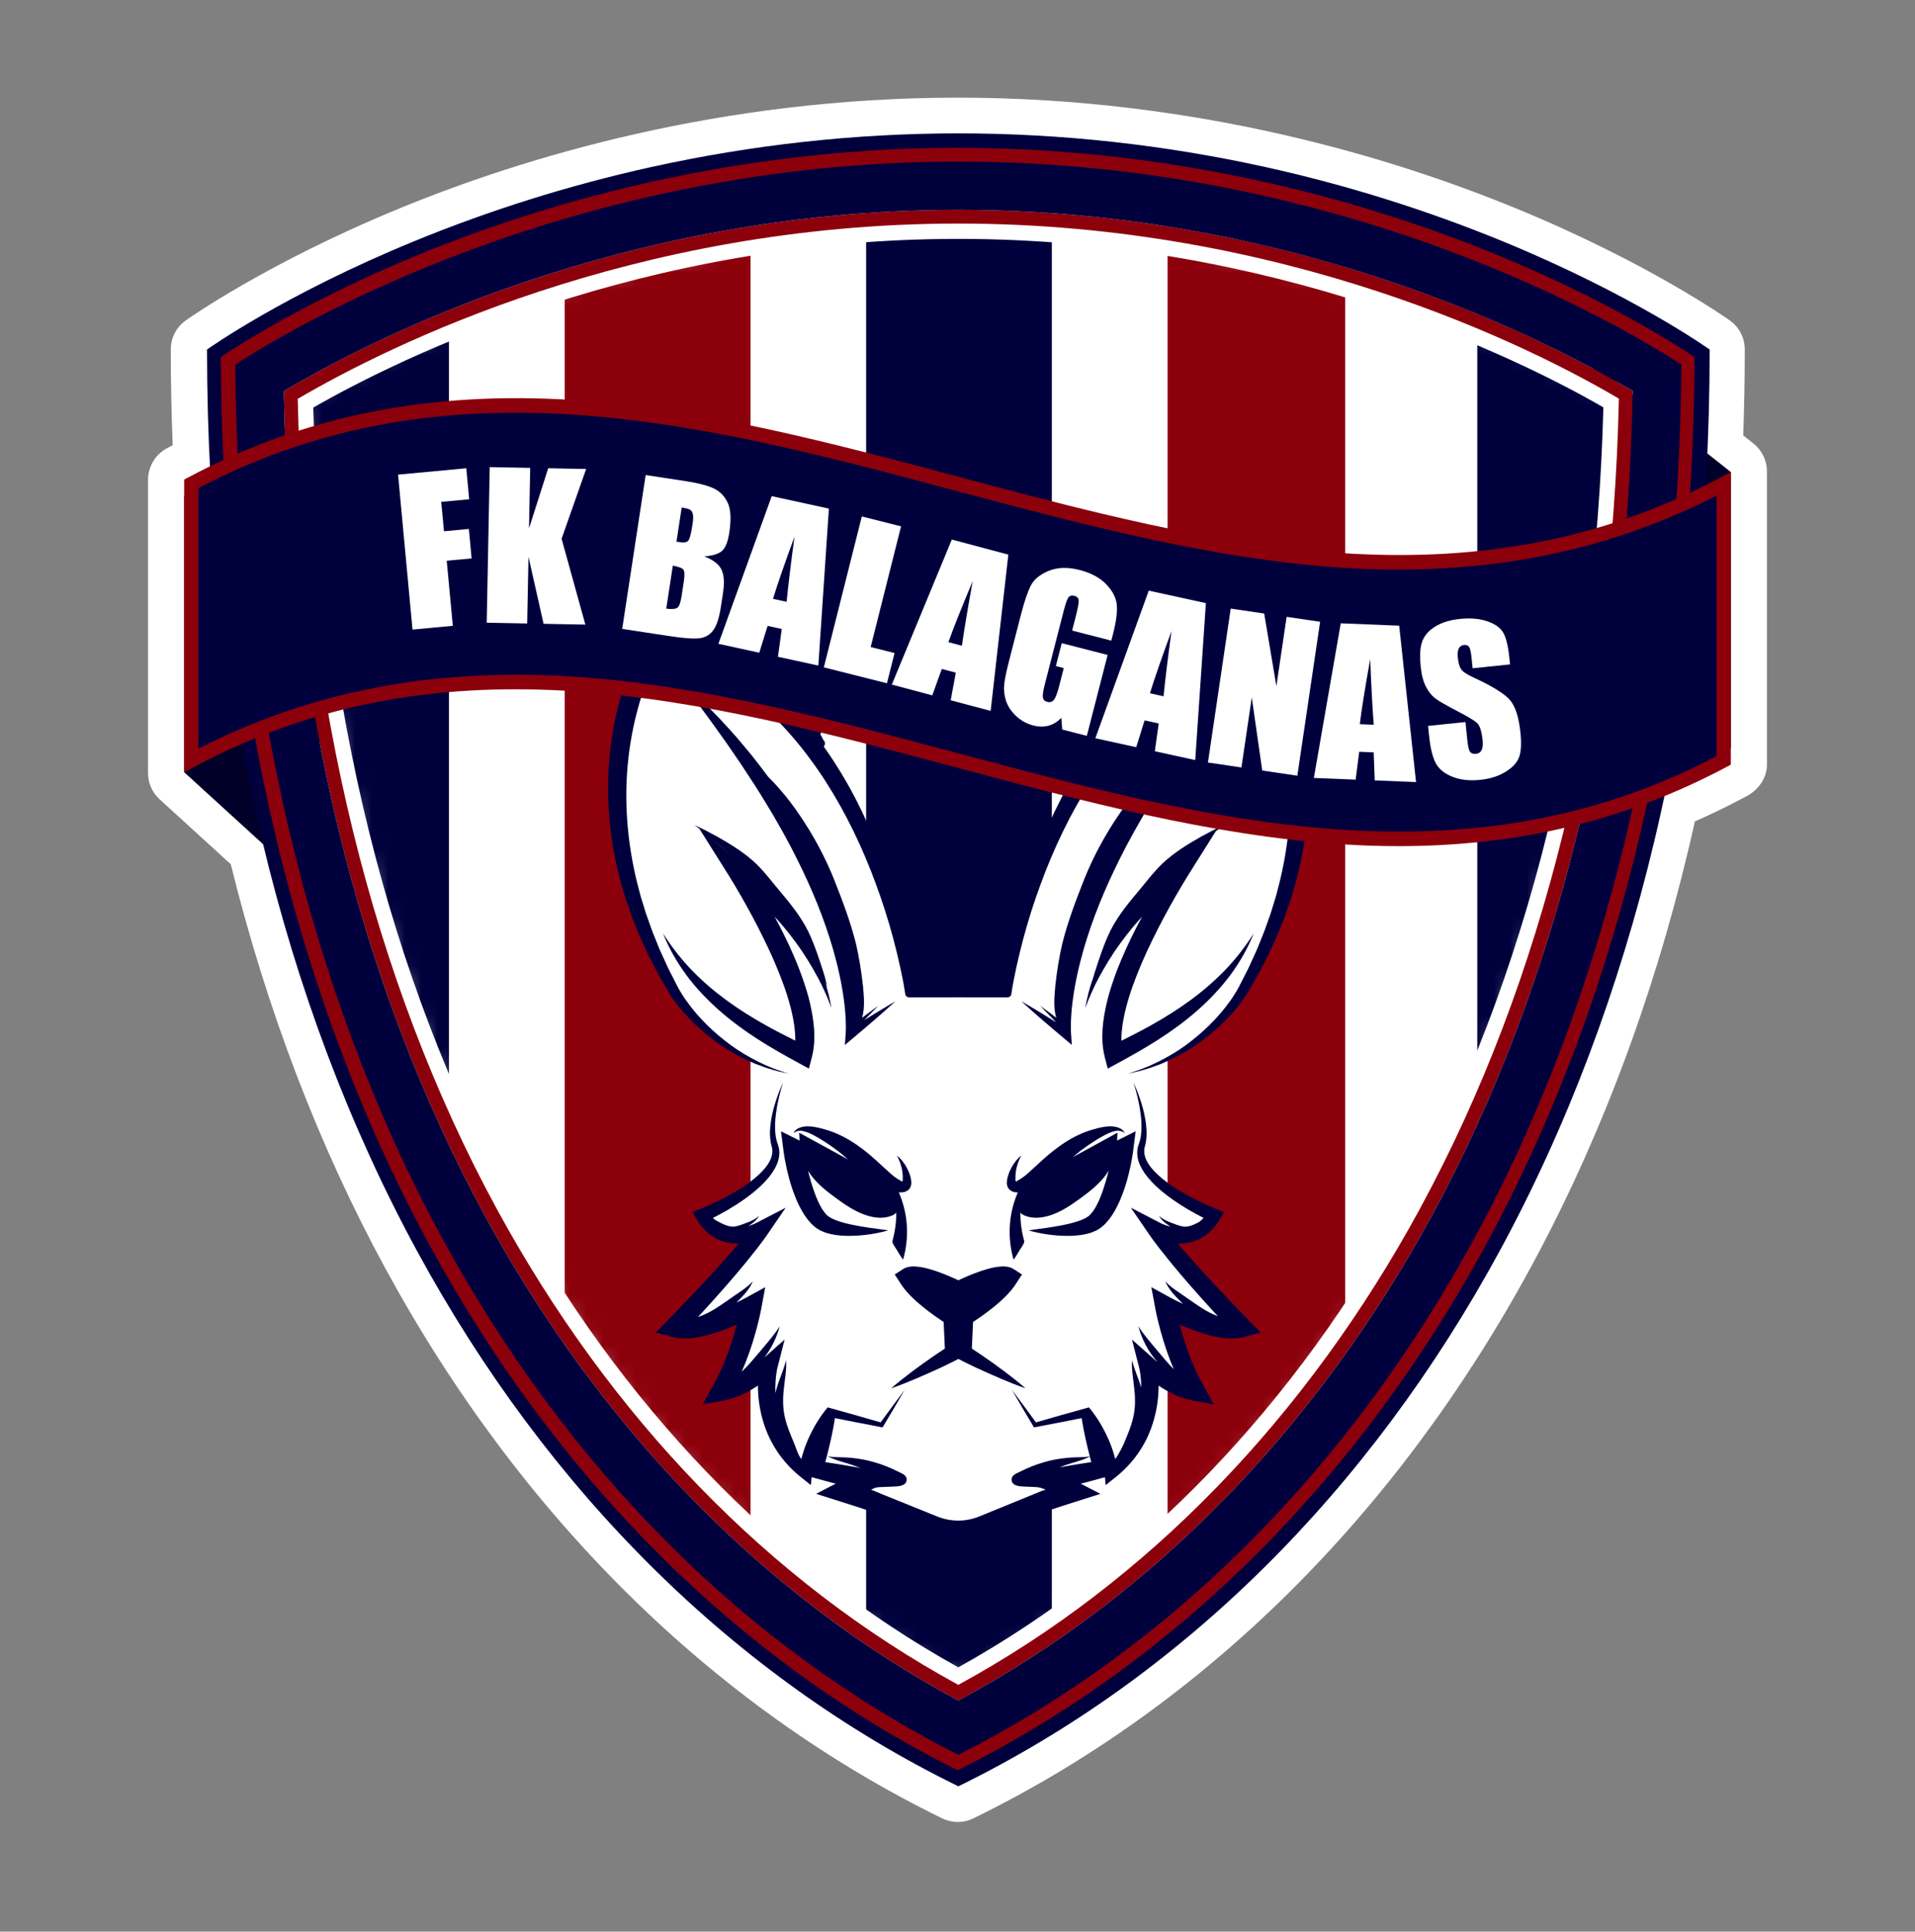 <?xml version="1.0" encoding="UTF-8"?>
<svg xmlns="http://www.w3.org/2000/svg" width="116" height="117" viewBox="0 0 116 117" fill="none">
  <rect x="0" y="0" width="116" height="117" fill="#808080" stroke="none"/>
  <path d="M107.031 28.551V45.442C107.031 45.631 107.033 45.816 107.031 46.01V46.326C107.031 47.12 106.521 47.837 105.821 48.211L105.593 48.332C104.629 48.847 103.652 49.32 102.666 49.755C102.541 50.317 102.413 50.876 102.28 51.432C100.098 60.587 96.876 69.123 92.703 76.804C84.56 91.794 72.9 103.317 58.985 110.127L58.961 110.139C58.663 110.284 58.339 110.357 58.017 110.357C57.695 110.357 57.371 110.284 57.073 110.139L57.049 110.127C43.134 103.317 31.475 91.794 23.33 76.804C19.297 69.38 16.155 61.156 13.979 52.347L9.668 48.414C9.222 48.007 8.967 47.431 8.967 46.827V29.928C8.967 29.868 8.971 29.808 8.967 29.748V29.046C8.976 28.252 9.413 27.523 10.114 27.15L10.34 27.029C10.381 27.008 10.422 26.987 10.461 26.966C10.385 25.055 10.345 23.129 10.345 21.189V21.162C10.345 20.471 10.678 19.821 11.24 19.418L11.263 19.402C11.31 19.368 16.114 15.943 24.215 12.616C31.658 9.559 43.564 5.915 58.017 5.915C72.47 5.915 84.375 9.559 91.818 12.616C99.919 15.943 104.723 19.368 104.771 19.402L104.793 19.418C105.355 19.821 105.688 20.471 105.688 21.162V21.189C105.688 22.929 105.657 24.657 105.594 26.375L106.216 26.866C106.731 27.274 107.031 27.895 107.031 28.551Z" fill="white"></path>
  <path d="M96.503 21.995L104.843 28.59V45.344L96.503 38.748V21.995Z" fill="#000028"></path>
  <path d="M19.362 54.259L11.159 46.775V30.021L19.362 37.505V54.259Z" fill="#000028"></path>
  <mask id="mask0_27_175" style="mask-type:luminance" maskUnits="userSpaceOnUse" x="18" y="13" width="81" height="90">
    <path d="M58.096 13.544C38.648 13.544 23.948 20.669 18.122 24.012C18.593 42.378 22.794 59.355 30.281 73.136C37.148 85.775 46.758 95.762 58.096 102.048C69.433 95.762 79.043 85.775 85.91 73.136C93.398 59.35 97.599 42.37 98.069 23.998C92.291 20.658 77.676 13.544 58.096 13.544Z" fill="white"></path>
  </mask>
  <g mask="url(#mask0_27_175)">
    <path d="M30.707 -6.433H12.446V105.001H30.707V-6.433Z" fill="#00003D" stroke="white" stroke-width="7" stroke-miterlimit="10"></path>
    <path d="M48.967 -6.433H30.707V105.001H48.967V-6.433Z" fill="#8C000B" stroke="white" stroke-width="7" stroke-miterlimit="10"></path>
    <path d="M67.225 -6.433H48.965V105.001H67.225V-6.433Z" fill="#00003D" stroke="white" stroke-width="7" stroke-miterlimit="10"></path>
    <path d="M85.487 -6.433H67.226V105.001H85.487V-6.433Z" fill="#8C000B" stroke="white" stroke-width="7" stroke-miterlimit="10"></path>
    <path d="M103.746 -6.433H85.486V105.001H103.746V-6.433Z" fill="#00003D" stroke="white" stroke-width="8" stroke-miterlimit="10"></path>
  </g>
  <path d="M98.112 24.066C92.7 20.874 77.961 13.447 58.049 13.447C38.138 13.447 23.445 20.882 17.986 24.079L17.939 24.107V24.161C18.342 42.494 22.505 59.454 29.979 73.211C36.873 85.901 46.563 95.902 58.004 102.133L58.049 102.157L58.094 102.133C69.534 95.902 79.226 85.901 86.12 73.211C93.596 59.451 97.758 42.486 98.159 24.148V24.094L98.112 24.066ZM58.049 100.991C46.978 94.841 37.582 85.066 30.878 72.724C23.56 59.254 19.444 42.644 18.976 24.687C24.357 21.604 38.893 14.469 58.049 14.469C77.206 14.469 91.785 21.594 97.123 24.672C96.657 42.634 92.541 59.249 85.221 72.722C78.516 85.065 69.12 94.84 58.049 100.99V100.991Z" fill="white"></path>
  <path d="M58.05 12.707C37.589 12.707 22.315 20.637 17.192 23.692C17.535 42.344 21.72 59.557 29.33 73.564C36.389 86.558 46.298 96.705 58.05 102.998C69.803 96.706 79.712 86.558 86.771 73.564C94.382 59.555 98.567 42.342 98.909 23.689C93.799 20.634 78.555 12.707 58.05 12.707ZM86.038 73.167C79.128 85.885 69.489 95.82 58.049 102.051C46.609 95.82 36.971 85.885 30.061 73.167C22.574 59.384 18.436 42.497 18.034 24.159C23.491 20.963 38.293 13.541 58.048 13.541C77.804 13.541 92.633 20.943 98.063 24.146C97.662 42.487 93.525 59.381 86.035 73.166L86.038 73.167Z" fill="#8C000B"></path>
  <path d="M90.645 15.406C83.465 12.463 71.981 8.954 58.049 8.954C44.118 8.954 32.634 12.463 25.453 15.406C18.883 18.099 14.617 20.823 13.415 21.63C13.477 41.705 17.836 60.273 26.03 75.356C33.8 89.657 44.865 100.668 58.049 107.221C71.234 100.667 82.299 89.657 90.069 75.356C98.263 60.273 102.621 41.705 102.684 21.63C101.481 20.823 97.216 18.098 90.645 15.406ZM89.336 74.959C81.722 88.973 70.916 99.79 58.05 106.289C45.185 99.791 34.378 88.973 26.765 74.959C18.699 60.111 14.379 41.843 14.253 22.08C17.802 19.781 34.587 9.788 58.051 9.788C81.516 9.788 98.306 19.777 101.849 22.079C101.723 41.843 97.403 60.11 89.337 74.959H89.336Z" fill="#8C000B" stroke="#8C000B" stroke-miterlimit="10"></path>
  <path d="M103.543 21.159C103.498 21.127 98.901 17.851 91.031 14.618C86.409 12.72 81.578 11.207 76.673 10.122C70.542 8.767 64.276 8.078 58.05 8.078C51.825 8.078 45.559 8.766 39.428 10.122C34.523 11.207 29.693 12.719 25.07 14.618C17.199 17.851 12.603 21.126 12.558 21.159L12.541 21.171V21.192C12.541 31.602 13.668 41.609 15.89 50.934C18.027 59.903 21.181 68.261 25.263 75.774C33.192 90.368 44.524 101.576 58.033 108.187L58.052 108.196L58.07 108.187C71.579 101.576 82.911 90.367 90.84 75.774C94.921 68.261 98.075 59.903 100.212 50.934C102.434 41.609 103.561 31.602 103.561 21.192V21.171L103.544 21.159H103.543ZM13.375 21.631C14.578 20.824 18.844 18.099 25.414 15.406C32.594 12.464 44.078 8.955 58.01 8.955C71.942 8.955 83.425 12.464 90.606 15.406C97.176 18.1 101.442 20.824 102.644 21.631C102.582 41.706 98.223 60.274 90.029 75.357C82.259 89.658 71.194 100.669 58.01 107.222C44.825 100.668 33.76 89.658 25.99 75.357C17.796 60.274 13.438 41.706 13.375 21.631Z" fill="#00003D"></path>
  <path d="M58.05 9.788C34.586 9.788 17.801 19.781 14.252 22.08C14.378 41.843 18.698 60.111 26.764 74.959C34.378 88.973 45.184 99.79 58.049 106.289C70.915 99.791 81.722 88.973 89.335 74.959C97.401 60.109 101.721 41.843 101.847 22.079C98.304 19.777 81.561 9.788 58.049 9.788H58.05ZM86.771 73.564C79.712 86.559 69.803 96.705 58.05 102.998C46.298 96.707 36.389 86.559 29.33 73.564C21.72 59.557 17.535 42.344 17.192 23.692C22.315 20.637 37.589 12.707 58.05 12.707C78.512 12.707 93.798 20.634 98.909 23.689C98.567 42.342 94.382 59.555 86.771 73.564Z" fill="#00003D"></path>
  <path d="M65.077 47.95L63.431 51.252L61.45 57.73L60.989 60.147L58.05 60.293L55.095 60.167L53.003 51.726L49.423 45.268L44.877 40.906L38.755 40.47L37.694 43.872L37.358 49.242L38.827 56.009L41.345 60.699L43.955 63.342L46.02 64.452L47.773 65.028C47.773 65.028 47.523 65.192 47.219 66.218C46.916 67.243 46.837 68.013 46.837 68.013L46.938 69.368L46.903 70.526L45.966 71.427L42.756 73.54L44.319 74.822L45.209 74.971C45.209 74.971 44.415 76.708 44.373 76.708C44.331 76.708 41.228 80.169 41.228 80.169L44.892 79.363L44.469 83.671L46.223 83.141L47.774 87.82L48.848 88.959L52.105 89.508L52.136 90.862L56.796 92.849L57.59 93.595C57.59 93.595 57.802 93.571 57.997 93.775C58.022 93.802 58.039 93.816 58.042 93.828C58.055 93.878 58.053 93.836 58.059 93.83C58.069 93.82 58.085 93.794 58.132 93.755C58.397 93.531 58.545 93.529 58.748 93.314C59.046 92.999 63.557 90.778 63.557 90.778L66.404 89.078C66.404 89.078 68.14 88.557 68.122 88.552C68.104 88.547 69.644 84.74 69.644 84.74C69.644 84.74 69.859 83.218 69.924 83.243C69.99 83.267 71.661 83.684 71.661 83.684L71.059 79.925C71.059 79.925 71.602 79.287 71.661 79.334C71.72 79.382 74.877 80.408 74.877 80.408L72.962 77.956L72.103 77.055L71.243 76.053C71.243 76.053 71.04 75.098 71.005 75.098C70.969 75.098 72.527 74.68 72.556 74.668C72.585 74.657 73.714 73.529 73.677 73.529C73.641 73.529 71.935 72.681 71.935 72.681L70.735 71.983L69.965 71.476L69.195 70.283V69.263L69.326 68.266L69.064 66.984C69.064 66.984 68.785 65.466 68.33 65.029C68.74 64.927 69.315 64.729 69.315 64.729L71.511 63.689L73.909 61.774L75.939 58.755L77.972 53.73L78.677 50.193L65.078 47.952L65.077 47.95Z" fill="white"></path>
  <path d="M79.168 45.775L79.115 45.272C79.097 45.105 79.069 44.938 79.046 44.772C79.004 44.437 78.938 44.106 78.877 43.774C78.74 43.113 78.58 42.456 78.382 41.81C78.181 41.165 77.951 40.528 77.679 39.905C77.545 39.594 77.399 39.286 77.244 38.981L77.125 38.754L77 38.527L76.868 38.3C76.822 38.223 76.78 38.154 76.721 38.064L76.469 37.683L76.026 37.827C73.736 38.569 71.59 39.768 69.76 41.325C68.842 42.099 67.999 42.958 67.236 43.878C66.468 44.795 65.782 45.774 65.165 46.79C64.858 47.298 64.564 47.813 64.291 48.341C64.018 48.868 63.761 49.401 63.52 49.941C63.033 51.02 62.621 52.128 62.257 53.249C61.899 54.373 61.596 55.511 61.347 56.661C61.223 57.235 61.109 57.812 61.019 58.393C60.938 58.911 60.866 59.426 60.814 59.952L59.497 60.039L58.048 60.142L56.599 60.039L55.283 59.952C55.231 59.425 55.159 58.911 55.077 58.393C54.987 57.812 54.872 57.235 54.75 56.661C54.501 55.511 54.198 54.373 53.84 53.249C53.475 52.129 53.064 51.021 52.577 49.941C52.335 49.401 52.079 48.867 51.806 48.341C51.533 47.815 51.239 47.298 50.931 46.79C50.315 45.774 49.629 44.795 48.861 43.878C48.098 42.959 47.255 42.1 46.337 41.325C44.506 39.768 42.36 38.569 40.071 37.827L39.628 37.683L39.376 38.064C39.316 38.154 39.275 38.223 39.228 38.3L39.096 38.527L38.972 38.754L38.852 38.981C38.698 39.286 38.552 39.594 38.417 39.905C38.147 40.528 37.916 41.165 37.715 41.81C37.516 42.456 37.356 43.112 37.22 43.774C37.159 44.106 37.093 44.437 37.05 44.772C37.028 44.938 36.999 45.105 36.981 45.272L36.929 45.775C36.792 47.117 36.805 48.469 36.936 49.805C37.064 51.142 37.327 52.461 37.691 53.747L37.835 54.228C37.885 54.387 37.929 54.549 37.987 54.705L38.319 55.649L38.692 56.575C38.753 56.73 38.826 56.88 38.895 57.031L39.105 57.484L39.209 57.711C39.243 57.786 39.278 57.861 39.318 57.936L39.546 58.378C39.701 58.671 39.845 58.971 40.016 59.256L40.511 60.118C40.69 60.41 40.885 60.693 41.099 60.953C41.522 61.479 41.991 61.96 42.494 62.401C42.996 62.841 43.533 63.238 44.098 63.589L44.528 63.841C44.673 63.922 44.822 63.995 44.969 64.072C45.043 64.109 45.115 64.149 45.192 64.183L45.418 64.285L45.645 64.386L45.758 64.436L45.875 64.479L46.34 64.651C46.495 64.706 46.655 64.747 46.812 64.797L47.049 64.867C47.128 64.888 47.21 64.905 47.289 64.922L47.77 65.03L47.303 64.876C47.226 64.849 47.147 64.827 47.07 64.799L46.841 64.709C46.691 64.646 46.536 64.592 46.389 64.524L45.948 64.316C45.367 64.023 44.804 63.697 44.282 63.316C43.761 62.932 43.267 62.517 42.808 62.064C42.352 61.612 41.932 61.122 41.566 60.602L41.429 60.407L41.303 60.206C41.214 60.074 41.144 59.939 41.065 59.802L40.623 58.936C40.469 58.65 40.343 58.351 40.207 58.058L40.005 57.617C39.971 57.544 39.941 57.468 39.909 57.393L39.819 57.169L39.638 56.72C39.578 56.569 39.514 56.422 39.463 56.269L39.138 55.358L38.852 54.435C38.802 54.283 38.766 54.126 38.725 53.97L38.603 53.504C37.984 51.012 37.778 48.426 38.068 45.894L38.126 45.419C38.146 45.261 38.176 45.105 38.199 44.948C38.246 44.633 38.314 44.323 38.373 44.009C38.509 43.388 38.666 42.772 38.859 42.167C39.053 41.563 39.278 40.969 39.53 40.391C39.656 40.101 39.792 39.817 39.936 39.538L40.045 39.331L40.148 39.146C41.055 39.472 41.941 39.861 42.785 40.334C43.033 40.466 43.272 40.615 43.515 40.759C43.634 40.833 43.751 40.911 43.871 40.987L44.048 41.102L44.222 41.222C44.689 41.537 45.138 41.88 45.573 42.239C46.01 42.596 46.426 42.98 46.83 43.377C47.236 43.772 47.62 44.188 47.992 44.617C48.179 44.831 48.357 45.052 48.537 45.271C48.711 45.496 48.889 45.719 49.055 45.949C49.396 46.405 49.721 46.874 50.027 47.355C50.643 48.316 51.201 49.317 51.702 50.349C52.203 51.382 52.653 52.441 53.048 53.522C53.45 54.602 53.801 55.703 54.1 56.818C54.249 57.376 54.385 57.938 54.511 58.501C54.635 59.062 54.751 59.635 54.834 60.198L54.836 60.215C54.853 60.325 54.947 60.407 55.059 60.408L56.587 60.411L58.048 60.407L59.51 60.411L61.038 60.408C61.149 60.408 61.245 60.325 61.261 60.215L61.263 60.198C61.346 59.636 61.462 59.063 61.585 58.501C61.712 57.937 61.847 57.376 61.997 56.818C62.295 55.703 62.646 54.602 63.048 53.522C63.443 52.441 63.893 51.38 64.395 50.349C64.896 49.317 65.454 48.316 66.07 47.355C66.376 46.874 66.701 46.405 67.042 45.949C67.209 45.719 67.385 45.496 67.559 45.271C67.74 45.051 67.917 44.83 68.105 44.617C68.477 44.188 68.861 43.772 69.267 43.377C69.671 42.98 70.087 42.596 70.524 42.239C70.959 41.88 71.408 41.537 71.875 41.222L72.049 41.102L72.226 40.987C72.345 40.911 72.461 40.833 72.582 40.759C72.823 40.615 73.063 40.467 73.312 40.334C74.154 39.861 75.04 39.472 75.949 39.146L76.052 39.331L76.16 39.538C76.304 39.817 76.44 40.101 76.566 40.391C76.819 40.969 77.043 41.563 77.238 42.167C77.431 42.772 77.588 43.388 77.723 44.009C77.782 44.322 77.851 44.632 77.897 44.948C77.921 45.105 77.951 45.261 77.97 45.419L78.028 45.894C78.318 48.426 78.113 51.012 77.493 53.504L77.372 53.97C77.331 54.126 77.295 54.283 77.244 54.435L76.959 55.358L76.634 56.269C76.583 56.422 76.519 56.569 76.459 56.72L76.278 57.169L76.187 57.393C76.157 57.468 76.127 57.544 76.092 57.617L75.89 58.058C75.753 58.351 75.628 58.65 75.474 58.936L75.032 59.802C74.953 59.939 74.881 60.075 74.793 60.206L74.668 60.407L74.531 60.602C74.165 61.122 73.745 61.611 73.288 62.064C72.831 62.517 72.337 62.932 71.815 63.316C71.293 63.697 70.729 64.023 70.149 64.316L69.707 64.524C69.559 64.592 69.406 64.646 69.255 64.709L69.026 64.799C68.95 64.827 68.872 64.849 68.793 64.876L68.326 65.03L68.807 64.922C68.887 64.904 68.968 64.888 69.048 64.867L69.284 64.797C69.441 64.747 69.601 64.706 69.757 64.651L70.222 64.479L70.339 64.436L70.452 64.386L70.678 64.285L70.905 64.183C70.98 64.149 71.053 64.109 71.127 64.072C71.273 63.995 71.424 63.922 71.569 63.841L71.998 63.589C72.564 63.239 73.102 62.841 73.603 62.401C74.106 61.96 74.575 61.479 74.997 60.953C75.211 60.693 75.405 60.41 75.586 60.118L76.081 59.256C76.252 58.971 76.396 58.671 76.55 58.378L76.779 57.936C76.818 57.863 76.852 57.786 76.888 57.711L76.992 57.484L77.201 57.031C77.27 56.88 77.344 56.73 77.404 56.575L77.778 55.649L78.11 54.705C78.168 54.548 78.212 54.387 78.261 54.228L78.405 53.747C78.768 52.461 79.031 51.141 79.16 49.805C79.291 48.468 79.305 47.117 79.168 45.775Z" fill="#00003D"></path>
  <path d="M62.599 61.078C62.354 60.933 62.112 60.785 61.864 60.643C62.073 60.837 62.287 61.025 62.498 61.216C62.711 61.404 62.925 61.592 63.139 61.777L63.787 62.332L64.438 62.881L64.926 63.291L64.878 62.609C64.875 62.561 64.872 62.496 64.87 62.438C64.867 62.38 64.868 62.318 64.865 62.258C64.865 62.136 64.865 62.015 64.871 61.893C64.878 61.649 64.896 61.403 64.917 61.159C64.963 60.67 65.034 60.183 65.121 59.699L65.19 59.336L65.267 58.974C65.314 58.733 65.38 58.495 65.437 58.256C65.497 58.016 65.565 57.779 65.628 57.541L65.843 56.834C66.437 54.951 67.243 53.137 68.157 51.376C68.212 51.266 68.271 51.156 68.332 51.047L68.509 50.719C68.628 50.501 68.743 50.281 68.872 50.067L69.241 49.419C69.364 49.203 69.499 48.994 69.626 48.779C70.134 47.922 70.685 47.09 71.237 46.254L72.088 45.016L72.963 43.789C73.264 43.386 73.559 42.977 73.857 42.57C74.162 42.168 74.463 41.762 74.76 41.35C74.382 41.688 74.01 42.032 73.642 42.381C73.46 42.557 73.282 42.738 73.104 42.919C72.925 43.099 72.748 43.28 72.571 43.463C72.224 43.833 71.885 44.211 71.543 44.588C71.216 44.977 70.882 45.36 70.563 45.758C70.134 46.297 69.716 46.846 69.314 47.407C68.501 48.272 67.806 49.243 67.187 50.255C66.595 51.225 66.082 52.241 65.66 53.297C65.16 54.556 64.682 55.827 64.35 57.142C64.156 57.98 64.021 58.829 63.928 59.683C63.874 60.329 63.794 61.018 63.98 61.645C63.666 61.393 63.332 61.165 63.01 60.923C63.289 61.228 63.594 61.508 63.871 61.814C63.901 61.847 63.93 61.88 63.959 61.913L63.33 61.52C63.089 61.37 62.846 61.223 62.602 61.076L62.599 61.078Z" fill="#00003D"></path>
  <path d="M74.979 79.284L74.305 78.579C73.859 78.108 73.413 77.636 72.976 77.157C72.539 76.678 72.104 76.197 71.68 75.709C71.57 75.583 71.46 75.454 71.352 75.326C71.598 75.331 71.848 75.31 72.095 75.249C72.29 75.201 72.48 75.134 72.661 75.046C72.842 74.954 73.01 74.845 73.165 74.721C73.471 74.468 73.715 74.162 73.902 73.838L74.143 73.418L73.714 73.242C72.925 72.92 72.156 72.546 71.432 72.11C71.252 71.999 71.076 71.886 70.903 71.765C70.731 71.644 70.563 71.519 70.402 71.387C70.083 71.123 69.784 70.833 69.57 70.501C69.353 70.171 69.246 69.794 69.35 69.44C69.417 69.21 69.445 68.977 69.452 68.749C69.459 68.52 69.444 68.296 69.417 68.074C69.362 67.631 69.261 67.201 69.129 66.783C68.995 66.365 68.843 65.955 68.656 65.559C68.79 65.974 68.9 66.395 68.986 66.819C69.068 67.243 69.132 67.67 69.145 68.095C69.156 68.517 69.12 68.944 68.977 69.312C68.888 69.547 68.864 69.813 68.903 70.06C68.939 70.309 69.031 70.54 69.144 70.748C69.371 71.169 69.683 71.514 70.008 71.829C70.338 72.143 70.695 72.418 71.06 72.676C71.649 73.089 72.27 73.446 72.907 73.769C72.822 73.862 72.73 73.945 72.634 74.018C72.331 74.18 71.979 74.331 71.694 74.296C71.398 74.245 71.119 74.125 70.838 74.019C70.613 73.923 70.381 73.823 70.213 73.638C70.306 73.845 70.476 73.998 70.657 74.129C70.743 74.192 70.833 74.249 70.925 74.302C70.836 74.282 70.748 74.258 70.66 74.229C70.592 74.206 70.524 74.182 70.459 74.154C70.426 74.14 70.394 74.126 70.363 74.112L70.317 74.091L70.283 74.073L68.5 73.15L69.636 74.809C69.691 74.889 69.737 74.953 69.788 75.023L69.937 75.226C70.037 75.36 70.138 75.492 70.239 75.623C70.443 75.885 70.649 76.143 70.858 76.399C71.276 76.91 71.7 77.414 72.135 77.907C72.568 78.403 73.008 78.89 73.45 79.376L73.774 79.725C73.073 79.458 72.646 79.131 72.009 78.695C71.529 78.34 70.993 78.051 70.584 77.609C70.807 78.14 71.228 78.543 71.627 78.945C71.639 78.956 71.65 78.967 71.662 78.979C71.573 78.937 71.482 78.896 71.394 78.853C71.305 78.81 71.218 78.766 71.129 78.721C71.044 78.677 70.953 78.63 70.877 78.588L69.743 77.965L69.976 79.226C70 79.356 70.023 79.468 70.048 79.585C70.073 79.701 70.099 79.816 70.126 79.931C70.18 80.161 70.24 80.389 70.301 80.617C70.427 81.071 70.566 81.521 70.725 81.966C70.838 82.291 70.965 82.614 71.102 82.933C70.774 82.607 70.513 82.283 70.16 81.871C69.743 81.372 69.308 80.884 68.954 80.335C69.169 81.118 69.562 81.888 70.116 82.498C70.093 82.479 70.07 82.462 70.049 82.444C70.002 82.405 69.949 82.36 69.914 82.329L68.57 81.138L69.006 82.85C69.01 82.866 69.018 82.903 69.024 82.933L69.043 83.03C69.054 83.096 69.065 83.163 69.074 83.231C69.092 83.366 69.107 83.504 69.116 83.642C69.125 83.778 69.131 83.913 69.133 84.049C69.13 84.04 69.127 84.031 69.124 84.022C68.96 83.468 68.702 82.946 68.574 82.382C68.531 82.962 68.652 83.536 68.707 84.111C68.871 85.534 68.586 86.233 68.072 87.452C67.993 87.647 67.656 88.263 67.557 88.373L67.487 88.121C67.392 87.787 67.272 87.463 67.132 87.149C66.992 86.836 66.836 86.531 66.662 86.237L66.528 86.019C66.481 85.948 66.435 85.876 66.386 85.806C66.338 85.736 66.29 85.665 66.238 85.596C66.187 85.526 66.136 85.461 66.077 85.387L65.962 85.245L65.801 85.29L64.234 85.728C63.74 85.865 63.247 86.011 62.753 86.153C62.522 85.837 62.292 85.521 62.059 85.207C61.805 84.867 61.554 84.525 61.297 84.186C61.508 84.554 61.724 84.919 61.939 85.287C62.152 85.654 62.371 86.017 62.588 86.381L62.634 86.457L62.732 86.438C63.265 86.336 63.799 86.237 64.331 86.131L65.523 85.895C65.535 85.978 65.547 86.06 65.561 86.143C65.617 86.487 65.687 86.826 65.76 87.164C65.836 87.502 65.916 87.838 66.003 88.171C66.006 88.185 66.01 88.198 66.014 88.212C65.608 88.286 65.191 88.253 64.781 88.29C64.248 88.33 63.718 88.42 63.207 88.576C62.729 88.713 62.267 88.9 61.822 89.122C61.607 89.238 61.28 89.324 61.275 89.618C61.29 90.017 61.769 90.029 62.072 90.043C62.244 90.049 62.532 90.062 62.751 90.072C62.946 90.08 63.136 90.133 63.309 90.223C63.319 90.228 63.327 90.233 63.336 90.237C63.199 90.293 63.061 90.351 62.925 90.409C62.325 90.665 60.027 91.933 59.506 92.35C59.376 92.455 58.887 92.917 58.779 93.047C58.67 93.177 58.571 93.318 58.491 93.469C58.411 93.62 57.772 93.151 57.77 93.317C57.841 93.169 58.524 93.685 58.639 93.582C58.753 93.478 58.88 93.389 59.009 93.305C59.27 93.139 59.548 92.999 59.829 92.868C60.395 92.607 60.983 92.383 61.572 92.166C62.162 91.949 62.759 91.746 63.356 91.544L64.254 91.247L64.704 91.102L65.149 90.961L66.657 90.484L65.468 89.868C65.673 89.816 65.877 89.759 66.082 89.707C66.343 89.639 66.6 89.564 66.86 89.493L66.929 89.475L66.975 89.953L67.556 89.492C68.05 89.1 68.499 88.639 68.874 88.12C69.06 87.859 69.229 87.586 69.379 87.303C69.526 87.017 69.654 86.722 69.761 86.42C69.971 85.814 70.105 85.184 70.156 84.546C70.172 84.341 70.181 84.135 70.182 83.929C70.316 84.02 70.455 84.105 70.597 84.188C70.857 84.338 71.131 84.471 71.416 84.587C71.704 84.7 72.009 84.787 72.328 84.845L73.53 85.068L72.924 83.971C72.715 83.592 72.514 83.205 72.341 82.802C72.167 82.4 72.005 81.989 71.864 81.57C71.722 81.152 71.589 80.728 71.475 80.3C71.47 80.278 71.463 80.257 71.458 80.236C71.838 80.402 72.226 80.555 72.628 80.689C73.038 80.825 73.462 80.941 73.912 81.014C74.139 81.049 74.371 81.071 74.615 81.072C74.859 81.072 75.114 81.052 75.382 80.979L76.363 80.712L75.657 79.985L74.977 79.286L74.979 79.284ZM65.854 88.599C65.588 88.641 65.323 88.678 65.058 88.725C64.793 88.77 64.528 88.812 64.264 88.861L64.162 88.881C64.228 88.857 64.295 88.831 64.369 88.804C64.912 88.595 65.498 88.493 66.016 88.223C66.045 88.337 66.074 88.449 66.105 88.561C66.021 88.572 65.936 88.585 65.853 88.598L65.854 88.599Z" fill="#00003D"></path>
  <path d="M67.758 58.519C67.665 58.76 67.571 59.002 67.487 59.249C67.317 59.741 67.155 60.238 67.037 60.755C66.918 61.271 66.823 61.798 66.786 62.343C66.752 62.888 66.774 63.455 66.92 64.025L67.101 64.727L67.721 64.388C68.556 63.932 69.402 63.462 70.216 62.934C71.032 62.41 71.818 61.831 72.548 61.188C73.278 60.544 73.951 59.833 74.53 59.056C75.106 58.276 75.589 57.431 75.939 56.541C75.428 57.35 74.846 58.097 74.194 58.772C73.542 59.447 72.83 60.055 72.078 60.605C71.325 61.156 70.532 61.649 69.717 62.104C69.131 62.432 68.533 62.738 67.928 63.039C67.924 62.841 67.934 62.638 67.954 62.434C67.998 61.974 68.088 61.507 68.207 61.044C68.444 60.114 68.791 59.194 69.179 58.291C69.372 57.839 69.582 57.391 69.799 56.946C70.015 56.501 70.239 56.058 70.474 55.62C70.708 55.183 70.947 54.745 71.194 54.315L71.57 53.672C71.695 53.459 71.826 53.243 71.953 53.04L73.64 50.356C73.742 50.274 73.845 50.194 73.948 50.114C74.01 50.067 74.071 50.021 74.136 49.976C73.674 50.185 73.223 50.417 72.779 50.662C71.952 51.13 71.132 51.631 70.435 52.283C69.855 52.835 69.382 53.486 68.864 54.094C68.169 54.916 67.497 55.775 67.075 56.773C66.812 57.379 66.603 58.008 66.399 58.636C66.337 58.827 66.274 59.018 66.22 59.213C66.007 59.815 65.835 60.431 65.744 61.059C65.883 60.651 66.055 60.259 66.234 59.871C66.414 59.484 66.614 59.107 66.826 58.74C67.248 58.003 67.717 57.299 68.237 56.637C68.301 56.554 68.366 56.472 68.434 56.391L68.632 56.147C68.769 55.988 68.903 55.827 69.046 55.674C69.091 55.622 69.137 55.572 69.184 55.522C68.778 56.265 68.399 57.025 68.06 57.808C67.954 58.043 67.857 58.282 67.76 58.523L67.758 58.519Z" fill="#00003D"></path>
  <path d="M60.582 83.489C61.087 83.703 61.597 83.909 62.121 84.091C61.703 83.725 61.27 83.388 60.831 83.057C60.392 82.728 59.946 82.411 59.495 82.1C59.288 81.961 59.083 81.822 58.869 81.686L58.883 81.365L58.943 80.068C58.99 80.037 59.039 80.006 59.087 79.974C59.217 79.886 59.347 79.801 59.474 79.709C59.729 79.529 59.978 79.34 60.223 79.14C60.346 79.04 60.466 78.935 60.586 78.831C60.706 78.72 60.824 78.613 60.94 78.495C61.056 78.38 61.167 78.251 61.278 78.12C61.333 78.05 61.387 77.98 61.441 77.909L61.596 77.672L61.906 77.195L61.433 76.889C61.394 76.864 61.355 76.841 61.315 76.82L61.285 76.805L61.258 76.795L61.205 76.776C61.13 76.748 61.076 76.741 61.014 76.727C60.958 76.719 60.904 76.713 60.853 76.71C60.806 76.71 60.754 76.707 60.711 76.709C60.531 76.715 60.375 76.737 60.225 76.765C59.929 76.823 59.657 76.907 59.392 76.995C59.128 77.084 58.872 77.187 58.619 77.292C58.493 77.345 58.367 77.401 58.245 77.457L58.068 77.539L58.06 77.542H58.058L58.07 77.541C58.064 77.543 58.058 77.545 58.052 77.547C58.045 77.545 58.04 77.542 58.033 77.541L58.045 77.544H58.043L58.035 77.539L57.858 77.457C57.735 77.401 57.61 77.344 57.484 77.292C57.231 77.187 56.975 77.084 56.711 76.995C56.445 76.906 56.173 76.823 55.878 76.765C55.727 76.738 55.573 76.715 55.392 76.709C55.349 76.707 55.297 76.709 55.25 76.71C55.199 76.714 55.145 76.719 55.089 76.727C55.027 76.741 54.972 76.747 54.898 76.776L54.845 76.795L54.819 76.805L54.788 76.82C54.748 76.841 54.709 76.864 54.67 76.889L54.197 77.195L54.507 77.672L54.662 77.909C54.715 77.98 54.77 78.05 54.825 78.12C54.936 78.251 55.047 78.38 55.163 78.495C55.278 78.614 55.398 78.72 55.517 78.831C55.637 78.935 55.757 79.04 55.88 79.14C56.125 79.34 56.374 79.529 56.63 79.709C56.756 79.801 56.886 79.886 57.016 79.974C57.065 80.006 57.112 80.037 57.16 80.068L57.22 81.365L57.234 81.686C57.02 81.822 56.815 81.961 56.608 82.1C56.157 82.411 55.711 82.728 55.272 83.057C54.834 83.388 54.4 83.726 53.982 84.091C54.506 83.909 55.015 83.702 55.521 83.489C56.026 83.275 56.524 83.05 57.019 82.822C57.019 82.822 57.872 82.413 58.054 82.31C58.235 82.413 59.088 82.822 59.088 82.822C59.583 83.05 60.082 83.274 60.586 83.489H60.582ZM57.995 77.532C57.977 77.529 57.995 77.532 57.992 77.532H57.995L58 77.533C58.01 77.535 58.02 77.537 58.03 77.541C58.018 77.537 58.006 77.535 57.995 77.533V77.532ZM58.104 77.532C58.092 77.534 58.082 77.537 58.069 77.54C58.078 77.536 58.088 77.534 58.099 77.532H58.104L58.106 77.531C58.104 77.531 58.121 77.529 58.104 77.531V77.532Z" fill="#00003D"></path>
  <path d="M57.319 93.047C57.211 92.916 57.093 92.795 56.971 92.68C56.85 92.563 56.722 92.455 56.592 92.35C56.071 91.932 55.51 91.581 54.936 91.264C54.36 90.948 53.772 90.665 53.173 90.409C53.037 90.351 52.899 90.293 52.762 90.237C52.771 90.233 52.78 90.228 52.789 90.223L52.871 90.179C52.982 90.121 53.103 90.087 53.228 90.079C53.228 90.079 53.826 90.054 54.125 90.042C54.428 90.028 54.907 90.015 54.922 89.617C54.916 89.323 54.59 89.237 54.375 89.121C53.93 88.899 53.468 88.711 52.989 88.575C52.478 88.419 51.949 88.329 51.416 88.289C50.989 88.251 50.556 88.289 50.135 88.202C50.663 88.489 51.268 88.59 51.826 88.806C51.94 88.846 52.041 88.884 52.133 88.918L51.833 88.862C51.568 88.814 51.303 88.772 51.039 88.726C50.775 88.679 50.508 88.642 50.243 88.6C50.159 88.588 50.075 88.575 49.991 88.563C50.026 88.433 50.062 88.302 50.094 88.17C50.181 87.837 50.26 87.501 50.337 87.163C50.41 86.825 50.479 86.486 50.535 86.142C50.549 86.059 50.562 85.977 50.574 85.894L51.766 86.13C52.298 86.236 52.832 86.335 53.364 86.437L53.463 86.456L53.508 86.38C53.725 86.016 53.944 85.652 54.158 85.286C54.372 84.918 54.589 84.553 54.799 84.185C54.544 84.523 54.291 84.865 54.038 85.206C53.805 85.52 53.575 85.836 53.344 86.152C52.85 86.01 52.357 85.865 51.863 85.727L50.296 85.289L50.135 85.244L50.02 85.386C49.961 85.46 49.91 85.525 49.858 85.595C49.807 85.664 49.759 85.735 49.71 85.805C49.662 85.876 49.616 85.946 49.569 86.018L49.434 86.236C49.26 86.53 49.105 86.835 48.965 87.148C48.824 87.462 48.705 87.786 48.609 88.12L48.54 88.372C48.357 88.171 48.211 87.685 48.117 87.451C47.604 86.232 47.319 85.533 47.482 84.11C47.537 83.535 47.659 82.962 47.615 82.382C47.487 82.945 47.229 83.468 47.065 84.021C47.027 84.142 46.995 84.26 46.968 84.374C46.96 84.129 46.964 83.884 46.981 83.641C46.99 83.503 47.005 83.365 47.023 83.23C47.032 83.162 47.042 83.095 47.054 83.029L47.072 82.931C47.078 82.901 47.086 82.865 47.091 82.849L47.527 81.137L46.301 82.223C46.734 81.664 47.05 81.005 47.233 80.334C46.88 80.882 46.445 81.37 46.028 81.87C45.62 82.346 45.334 82.706 44.927 83.085C45.089 82.716 45.238 82.343 45.371 81.965C45.53 81.52 45.669 81.07 45.794 80.616C45.855 80.388 45.916 80.16 45.969 79.93C45.996 79.816 46.023 79.7 46.048 79.584C46.072 79.466 46.096 79.355 46.12 79.225L46.353 77.964L45.218 78.587C45.143 78.629 45.052 78.676 44.966 78.72C44.879 78.765 44.791 78.809 44.702 78.852C44.672 78.867 44.641 78.88 44.611 78.895C44.993 78.51 45.389 78.119 45.603 77.609C45.194 78.051 44.657 78.34 44.178 78.695C43.508 79.154 43.07 79.491 42.302 79.766C42.293 79.752 42.303 79.768 42.294 79.754L42.645 79.376C43.087 78.89 43.527 78.402 43.96 77.907C44.395 77.413 44.819 76.91 45.237 76.399C45.446 76.143 45.651 75.886 45.855 75.624C45.958 75.493 46.058 75.361 46.157 75.226L46.307 75.023C46.357 74.952 46.403 74.889 46.458 74.809L47.594 73.15L45.811 74.074L45.777 74.091L45.732 74.112C45.701 74.126 45.669 74.14 45.635 74.154C45.571 74.181 45.502 74.206 45.434 74.229C45.402 74.24 45.37 74.248 45.338 74.257C45.403 74.216 45.468 74.174 45.53 74.128C45.71 73.997 45.88 73.844 45.974 73.638C45.806 73.821 45.574 73.922 45.349 74.018C45.068 74.124 44.789 74.244 44.492 74.295C44.16 74.337 43.733 74.122 43.403 73.935C43.366 73.915 43.329 73.893 43.292 73.872C43.256 73.838 43.221 73.805 43.187 73.769C43.824 73.445 44.445 73.089 45.035 72.675C45.4 72.417 45.757 72.141 46.086 71.828C46.412 71.512 46.723 71.167 46.951 70.747C47.064 70.538 47.155 70.308 47.192 70.059C47.23 69.812 47.207 69.546 47.117 69.311C46.975 68.944 46.938 68.517 46.95 68.094C46.963 67.669 47.026 67.241 47.109 66.818C47.194 66.394 47.304 65.973 47.439 65.558C47.253 65.954 47.1 66.363 46.966 66.782C46.834 67.201 46.733 67.63 46.677 68.073C46.649 68.295 46.635 68.52 46.643 68.748C46.65 68.976 46.677 69.209 46.745 69.439C46.849 69.793 46.742 70.17 46.525 70.5C46.311 70.832 46.011 71.123 45.692 71.386C45.531 71.518 45.362 71.643 45.192 71.764C45.019 71.885 44.843 72 44.662 72.109C43.938 72.546 43.169 72.919 42.381 73.241L41.951 73.417L42.193 73.837C42.38 74.161 42.624 74.467 42.93 74.72C43.084 74.844 43.253 74.953 43.433 75.045C43.615 75.132 43.805 75.2 43.999 75.248C44.246 75.308 44.497 75.33 44.743 75.325C44.634 75.453 44.525 75.582 44.414 75.708C43.991 76.196 43.557 76.677 43.119 77.156C42.682 77.635 42.236 78.107 41.789 78.578L41.116 79.283L40.436 79.982L39.729 80.709L40.711 80.976C40.978 81.049 41.234 81.069 41.477 81.069C41.721 81.069 41.954 81.046 42.18 81.011C42.63 80.938 43.053 80.822 43.465 80.686C43.866 80.551 44.254 80.399 44.634 80.232C44.629 80.254 44.622 80.275 44.617 80.297C44.502 80.725 44.37 81.148 44.228 81.567C44.087 81.987 43.925 82.397 43.751 82.799C43.58 83.203 43.378 83.589 43.168 83.968L42.562 85.065L43.764 84.842C44.083 84.784 44.388 84.697 44.676 84.583C44.962 84.467 45.236 84.335 45.496 84.185C45.637 84.103 45.775 84.017 45.91 83.926C45.91 84.131 45.92 84.336 45.936 84.543C45.988 85.18 46.122 85.81 46.331 86.417C46.44 86.719 46.566 87.014 46.714 87.3C46.864 87.583 47.033 87.856 47.218 88.117C47.594 88.635 48.042 89.097 48.536 89.489L49.117 89.95L49.164 89.472L49.232 89.49C49.492 89.561 49.75 89.637 50.01 89.704C50.215 89.757 50.419 89.813 50.624 89.865L49.435 90.481L50.943 90.958L51.388 91.099L51.838 91.244L52.736 91.541C53.333 91.744 53.93 91.947 54.52 92.163C55.11 92.38 55.697 92.603 56.263 92.865C56.546 92.996 56.824 93.136 57.084 93.302C57.213 93.385 57.339 93.475 57.453 93.579C57.568 93.682 57.909 93.462 57.98 93.609C57.977 93.445 57.726 93.562 57.602 93.466C57.465 93.362 57.423 93.174 57.314 93.044L57.319 93.047Z" fill="#00003D"></path>
  <path d="M41.57 59.055C42.149 59.833 42.822 60.543 43.552 61.187C44.282 61.831 45.068 62.409 45.883 62.933C46.697 63.461 47.544 63.931 48.378 64.386L48.999 64.726L49.18 64.023C49.326 63.454 49.347 62.887 49.314 62.343C49.275 61.797 49.182 61.27 49.063 60.754C48.946 60.237 48.783 59.739 48.613 59.248C48.528 59.002 48.434 58.76 48.342 58.518C48.245 58.278 48.148 58.039 48.042 57.802C47.703 57.019 47.323 56.261 46.918 55.517C46.965 55.566 47.011 55.617 47.056 55.668C47.199 55.822 47.333 55.983 47.47 56.142L47.669 56.386C47.736 56.466 47.801 56.549 47.865 56.632C48.385 57.293 48.854 57.998 49.276 58.735C49.488 59.102 49.687 59.479 49.868 59.866C50.049 60.252 50.219 60.645 50.358 61.054C50.279 60.508 50.138 59.973 49.964 59.447C50.013 59.564 50.059 59.683 50.098 59.806C50.051 59.402 49.92 59.016 49.795 58.63C49.591 58.002 49.383 57.374 49.12 56.768C48.697 55.769 48.025 54.911 47.33 54.088C46.812 53.48 46.339 52.829 45.76 52.277C45.064 51.625 44.242 51.125 43.415 50.657C42.972 50.412 42.52 50.18 42.059 49.97C42.122 50.015 42.184 50.062 42.247 50.109C42.288 50.141 42.33 50.174 42.372 50.208L44.149 53.035C44.277 53.237 44.407 53.453 44.532 53.666L44.908 54.309C45.156 54.74 45.394 55.177 45.628 55.614C45.863 56.052 46.087 56.494 46.303 56.941C46.52 57.386 46.73 57.834 46.923 58.286C47.311 59.189 47.658 60.109 47.895 61.039C48.014 61.502 48.105 61.969 48.148 62.428C48.168 62.633 48.178 62.834 48.174 63.034C47.569 62.732 46.97 62.426 46.385 62.099C45.569 61.642 44.776 61.149 44.024 60.599C43.271 60.049 42.56 59.441 41.908 58.767C41.256 58.091 40.674 57.345 40.163 56.536C40.513 57.425 40.996 58.271 41.572 59.05L41.57 59.055ZM42.763 50.524C43.077 50.779 43.392 51.042 43.72 51.316C43.88 51.452 44.041 51.589 44.201 51.725L42.763 50.523V50.524Z" fill="#00003D"></path>
  <path d="M47.308 68.52L47.45 69.633C47.464 69.74 47.478 69.832 47.492 69.93C47.507 70.026 47.522 70.122 47.54 70.218C47.575 70.409 47.612 70.598 47.654 70.788C47.738 71.166 47.84 71.543 47.961 71.917C48.023 72.104 48.09 72.289 48.164 72.474C48.237 72.659 48.316 72.845 48.407 73.026C48.59 73.391 48.803 73.753 49.117 74.087C49.274 74.253 49.459 74.412 49.694 74.532C49.803 74.582 49.909 74.624 50.015 74.665C50.121 74.695 50.226 74.724 50.329 74.75L50.636 74.806C50.736 74.819 50.837 74.828 50.937 74.838C51.137 74.852 51.333 74.862 51.529 74.856C51.92 74.852 52.303 74.817 52.682 74.763C53.061 74.705 53.437 74.632 53.804 74.521C53.047 74.42 52.304 74.328 51.593 74.178C51.24 74.103 50.892 74.014 50.587 73.891L50.37 73.791L50.185 73.681C50.094 73.616 50.002 73.513 49.914 73.398C49.827 73.28 49.745 73.148 49.671 73.001C49.595 72.858 49.523 72.706 49.46 72.547C49.331 72.231 49.218 71.897 49.118 71.556C49.056 71.344 48.998 71.128 48.943 70.911C48.991 70.987 49.039 71.061 49.091 71.133C49.503 71.709 50.078 72.157 50.656 72.581C51.245 73.011 51.863 73.43 52.569 73.639C53.039 73.779 53.561 73.818 54.014 73.634C54.112 73.594 54.206 73.544 54.273 73.466C54.278 73.458 54.285 73.452 54.289 73.444C54.295 74.022 54.217 74.602 54.056 75.171C54.022 75.293 54.292 75.646 54.352 75.749C54.429 75.881 54.505 76.014 54.59 76.141C54.603 76.159 54.705 76.288 54.705 76.295C55.075 74.994 55.013 73.62 54.506 72.366C54.486 72.314 54.464 72.265 54.444 72.216C54.81 72.265 55.172 72.109 55.203 71.681C55.219 71.126 54.779 70.321 54.326 69.996C54.339 70.011 54.348 70.034 54.358 70.05C54.467 70.259 54.553 70.481 54.609 70.71C54.693 71.033 54.705 71.447 54.666 71.564C54.659 71.562 54.651 71.561 54.647 71.559C54.638 71.557 54.632 71.555 54.625 71.553C54.08 71.264 53.91 71.037 53.357 70.548C52.442 69.683 51.426 68.885 50.216 68.484C49.643 68.308 48.798 68.043 48.257 68.4C48.168 68.464 48.102 68.553 48.041 68.642C48.217 68.509 48.446 68.454 48.661 68.514C49.323 68.645 50.586 69.583 50.794 69.744C50.992 69.903 51.185 70.067 51.377 70.231L48.406 68.606C48.418 68.685 48.425 68.871 48.433 69.087C48.387 69.063 48.341 69.039 48.295 69.016L47.309 68.523L47.308 68.52Z" fill="#00003D"></path>
  <path d="M60.989 71.681C61.017 72.072 61.321 72.235 61.653 72.224C61.634 72.269 61.613 72.317 61.594 72.366C61.087 73.62 61.026 74.993 61.395 76.295C61.395 76.288 61.497 76.161 61.51 76.141C61.595 76.014 61.671 75.881 61.747 75.749C61.808 75.646 62.078 75.293 62.044 75.171C61.883 74.603 61.804 74.022 61.811 73.444C61.816 73.452 61.822 73.458 61.827 73.466C61.894 73.544 61.988 73.595 62.086 73.634C62.539 73.818 63.061 73.779 63.53 73.64C64.237 73.43 64.855 73.01 65.444 72.581C66.023 72.157 66.598 71.71 67.009 71.133C67.061 71.061 67.109 70.987 67.156 70.912C67.102 71.129 67.044 71.344 66.981 71.556C66.882 71.897 66.769 72.232 66.64 72.547C66.576 72.706 66.506 72.858 66.429 73.002C66.356 73.148 66.272 73.28 66.186 73.398C66.097 73.513 66.007 73.616 65.915 73.682L65.73 73.791L65.513 73.891C65.207 74.015 64.859 74.103 64.507 74.178C63.796 74.328 63.052 74.421 62.296 74.522C62.664 74.632 63.038 74.705 63.418 74.763C63.797 74.817 64.181 74.852 64.571 74.857C64.767 74.862 64.963 74.851 65.163 74.838C65.263 74.829 65.364 74.82 65.464 74.806L65.771 74.75C65.874 74.726 65.979 74.696 66.085 74.665C66.191 74.625 66.297 74.581 66.406 74.532C66.641 74.412 66.826 74.253 66.983 74.088C67.297 73.754 67.51 73.392 67.692 73.026C67.785 72.845 67.863 72.659 67.936 72.474C68.01 72.29 68.077 72.103 68.139 71.917C68.26 71.543 68.362 71.166 68.445 70.788C68.488 70.599 68.525 70.409 68.56 70.218C68.576 70.122 68.593 70.027 68.608 69.93C68.621 69.832 68.635 69.741 68.649 69.633L68.792 68.521L67.806 69.014C67.76 69.036 67.714 69.061 67.668 69.085C67.675 68.869 67.683 68.683 67.695 68.605L64.981 70.089C65.119 69.972 65.259 69.856 65.399 69.742C65.609 69.581 66.872 68.643 67.532 68.512C67.747 68.452 67.976 68.507 68.152 68.64C68.091 68.551 68.024 68.462 67.936 68.398C67.395 68.042 66.551 68.306 65.977 68.482C64.767 68.882 63.752 69.68 62.837 70.546C62.283 71.035 62.114 71.262 61.568 71.551C61.562 71.553 61.555 71.555 61.547 71.557C61.542 71.559 61.535 71.56 61.527 71.562C61.489 71.444 61.5 71.031 61.584 70.709C61.64 70.479 61.726 70.257 61.836 70.048C61.845 70.032 61.855 70.01 61.868 69.994C61.414 70.319 60.973 71.124 60.99 71.68L60.989 71.681Z" fill="#00003D"></path>
  <path d="M52.269 59.686C52.175 58.831 52.041 57.982 51.847 57.145C51.515 55.831 51.036 54.559 50.536 53.3C50.114 52.244 49.602 51.228 49.01 50.258C48.306 49.111 47.507 48.014 46.548 47.067C46.541 47.06 46.532 47.052 46.525 47.044C46.205 46.609 45.876 46.182 45.541 45.761C45.222 45.364 44.888 44.98 44.561 44.591C44.22 44.214 43.881 43.836 43.533 43.466C43.357 43.283 43.179 43.103 43.001 42.922C42.822 42.742 42.644 42.561 42.462 42.384C42.093 42.035 41.721 41.691 41.344 41.353C41.641 41.766 41.943 42.172 42.248 42.573C42.545 42.981 42.84 43.389 43.141 43.792L44.017 45.019L44.867 46.257C45.418 47.093 45.97 47.925 46.478 48.782C46.605 48.997 46.74 49.207 46.863 49.422L47.232 50.07C47.36 50.284 47.475 50.504 47.595 50.722L47.773 51.05C47.833 51.158 47.892 51.268 47.947 51.38C48.861 53.14 49.667 54.954 50.261 56.837L50.476 57.545C50.539 57.782 50.607 58.019 50.667 58.259C50.723 58.498 50.789 58.736 50.837 58.977L50.914 59.34L50.983 59.703C51.07 60.187 51.141 60.675 51.187 61.162C51.208 61.406 51.226 61.652 51.233 61.896C51.239 62.017 51.239 62.14 51.239 62.261C51.237 62.321 51.238 62.382 51.234 62.441C51.232 62.499 51.229 62.564 51.226 62.612L51.179 63.294L51.666 62.884L52.317 62.335L52.965 61.78C53.18 61.595 53.393 61.407 53.606 61.219C53.818 61.028 54.032 60.841 54.24 60.647C53.993 60.788 53.75 60.937 53.505 61.082C53.261 61.229 53.018 61.376 52.778 61.525L52.363 61.785C52.632 61.493 52.923 61.221 53.191 60.928C52.869 61.171 52.535 61.398 52.22 61.65C52.407 61.025 52.327 60.334 52.273 59.688L52.269 59.686Z" fill="#00003D"></path>
  <path d="M52.763 90.236L56.779 91.856C57.594 92.185 58.506 92.183 59.32 91.851L63.31 90.221L58.031 94.215L52.764 90.234L52.763 90.236Z" fill="#00003D"></path>
  <path d="M49.89 44.841C49.88 44.831 49.871 44.821 49.863 44.81L49.905 44.865C49.85 44.794 49.821 44.711 49.781 44.631C49.742 44.552 49.696 44.482 49.645 44.413C49.517 44.245 49.369 44.103 49.189 43.989L49.054 44.489C49.12 44.486 49.186 44.482 49.252 44.479C49.312 44.475 49.375 44.467 49.435 44.47L49.364 44.46C49.372 44.46 49.38 44.462 49.387 44.466L49.323 44.439L49.332 44.444L49.278 44.402C49.284 44.407 49.289 44.412 49.294 44.419L49.252 44.364L49.256 44.373L49.229 44.309L49.231 44.32L49.222 44.249C49.222 44.256 49.222 44.264 49.222 44.271L49.231 44.2C49.23 44.208 49.227 44.217 49.225 44.224L49.252 44.16C49.237 44.195 49.215 44.226 49.197 44.261C49.17 44.313 49.146 44.368 49.126 44.423C49.09 44.518 49.075 44.616 49.063 44.717C49.055 44.78 49.098 44.864 49.141 44.907C49.187 44.953 49.265 44.989 49.331 44.986C49.398 44.982 49.473 44.96 49.521 44.907C49.573 44.851 49.591 44.792 49.6 44.717L49.602 44.703L49.592 44.774C49.603 44.692 49.624 44.614 49.656 44.539L49.629 44.603C49.654 44.543 49.69 44.489 49.717 44.43C49.754 44.348 49.77 44.268 49.751 44.178C49.734 44.095 49.673 44.021 49.601 43.978C49.505 43.922 49.4 43.934 49.296 43.939C49.216 43.944 49.136 43.948 49.056 43.952C48.942 43.959 48.824 44.031 48.797 44.15C48.77 44.269 48.817 44.387 48.921 44.453C48.959 44.477 48.994 44.502 49.029 44.529L48.975 44.487C49.068 44.561 49.153 44.645 49.226 44.74L49.184 44.685C49.241 44.76 49.291 44.841 49.332 44.926C49.384 45.034 49.429 45.135 49.514 45.222C49.613 45.323 49.796 45.328 49.894 45.222C49.992 45.115 49.999 44.949 49.894 44.842L49.89 44.841Z" fill="#00003D"></path>
  <path d="M104.414 46.06C73.456 62.564 42.541 29.558 11.587 46.06V29.306C42.541 12.804 73.457 45.81 104.414 29.306V46.06Z" fill="#00003D"></path>
  <path d="M84.722 51.251C83.559 51.251 82.376 51.211 81.172 51.13C73.395 50.611 65.51 48.508 57.886 46.475C42.758 42.44 27.115 38.267 11.788 46.439L11.156 46.776V29.048L11.384 28.927C18.4 25.187 26.067 23.652 34.824 24.237C42.6 24.755 50.484 26.858 58.107 28.892C73.237 32.927 88.881 37.101 104.211 28.927L104.843 28.59V46.317L104.615 46.439C98.562 49.665 92.025 51.251 84.722 51.251ZM31.274 40.87C32.437 40.87 33.62 40.909 34.824 40.99C42.6 41.509 50.484 43.612 58.107 45.645C73.162 49.661 88.726 53.812 103.983 45.801V30.015C98.108 33.02 91.771 34.497 84.722 34.497C83.559 34.497 82.376 34.458 81.172 34.377C73.395 33.858 65.51 31.755 57.886 29.722C42.833 25.707 27.271 21.556 12.016 29.565V45.351C17.89 42.346 24.225 40.87 31.274 40.87Z" fill="#8C000B"></path>
  <path d="M24.112 28.748L28.245 28.362L28.42 30.241L26.727 30.398L26.894 32.178L28.401 32.038L28.567 33.823L27.06 33.963L27.429 37.905L24.988 38.133L24.112 28.748Z" fill="white"></path>
  <path d="M35.506 28.406L34.018 32.633L35.458 37.832L32.927 37.784L32.013 33.725L31.934 37.764L29.483 37.717L29.665 28.293L32.116 28.34L32.045 32.002L33.207 28.362L35.507 28.406H35.506Z" fill="white"></path>
  <path d="M39.114 28.774L41.531 29.143C42.295 29.259 42.864 29.407 43.239 29.585C43.614 29.765 43.895 30.054 44.081 30.452C44.268 30.852 44.299 31.453 44.177 32.259C44.094 32.803 43.95 33.17 43.747 33.359C43.544 33.548 43.182 33.66 42.661 33.699C43.203 33.911 43.549 34.179 43.704 34.504C43.859 34.828 43.89 35.293 43.797 35.9L43.665 36.764C43.57 37.393 43.426 37.848 43.236 38.13C43.046 38.411 42.785 38.583 42.453 38.646C42.121 38.71 41.468 38.667 40.494 38.519L37.69 38.091L39.111 28.773L39.114 28.774ZM40.756 34.261L40.358 36.868C40.702 36.908 40.928 36.888 41.036 36.806C41.145 36.725 41.227 36.496 41.285 36.12L41.417 35.251C41.479 34.852 41.473 34.603 41.401 34.507C41.329 34.409 41.114 34.328 40.756 34.261ZM41.293 30.738L40.977 32.81C41.081 32.822 41.162 32.832 41.22 32.841C41.457 32.877 41.618 32.841 41.701 32.735C41.784 32.627 41.867 32.297 41.952 31.745C41.996 31.454 42.001 31.246 41.965 31.12C41.93 30.995 41.871 30.911 41.789 30.867C41.707 30.823 41.542 30.78 41.293 30.738Z" fill="white"></path>
  <path d="M50.209 30.806L49.571 40.314L47.123 39.78L47.355 38.097L46.498 37.91L45.993 39.534L43.517 38.995L46.746 30.052L50.208 30.806H50.209ZM47.649 36.452C47.755 35.382 47.914 34.066 48.127 32.505C47.499 34.215 47.065 35.471 46.824 36.273L47.649 36.452Z" fill="white"></path>
  <path d="M54.581 31.881L52.741 39.192L54.187 39.556L53.726 41.385L49.904 40.423L52.204 31.282L54.581 31.881Z" fill="white"></path>
  <path d="M61.08 33.59L60.008 43.059L57.588 42.415L57.897 40.744L57.049 40.518L56.471 42.118L54.022 41.466L57.656 32.68L61.079 33.592L61.08 33.59ZM58.265 39.112C58.42 38.049 58.639 36.742 58.924 35.191C58.218 36.871 57.726 38.106 57.45 38.895L58.265 39.112Z" fill="white"></path>
  <path d="M67.318 38.803L64.944 38.193L65.157 37.364C65.291 36.842 65.352 36.509 65.341 36.365C65.329 36.222 65.239 36.129 65.071 36.085C64.924 36.047 64.81 36.078 64.728 36.177C64.646 36.276 64.545 36.559 64.426 37.026L63.3 41.407C63.194 41.816 63.151 42.093 63.171 42.236C63.19 42.379 63.278 42.471 63.436 42.512C63.609 42.556 63.745 42.513 63.845 42.383C63.945 42.252 64.049 41.975 64.159 41.55L64.437 40.467L63.958 40.343L64.314 38.957L67.094 39.671L65.834 44.571L64.342 44.187L64.291 43.477C64.057 43.718 63.798 43.877 63.515 43.954C63.233 44.032 62.924 44.027 62.59 43.941C62.191 43.839 61.842 43.646 61.544 43.364C61.246 43.08 61.044 42.773 60.937 42.441C60.829 42.109 60.794 41.78 60.829 41.455C60.865 41.13 60.963 40.653 61.124 40.025L61.822 37.313C62.046 36.441 62.255 35.82 62.451 35.45C62.646 35.079 63.01 34.787 63.539 34.572C64.069 34.358 64.687 34.341 65.394 34.523C66.089 34.701 66.629 34.993 67.015 35.396C67.4 35.8 67.612 36.216 67.65 36.644C67.687 37.073 67.611 37.661 67.419 38.409L67.318 38.803Z" fill="white"></path>
  <path d="M73.046 36.53L72.401 46.038L69.954 45.503L70.188 43.82L69.332 43.633L68.826 45.257L66.35 44.716L69.585 35.775L73.046 36.531V36.53ZM70.482 42.173C70.588 41.104 70.749 39.788 70.963 38.226C70.334 39.936 69.899 41.192 69.658 41.993L70.482 42.173Z" fill="white"></path>
  <path d="M79.965 37.661L78.586 46.985L76.46 46.671L75.825 42.245L75.199 46.485L73.171 46.185L74.55 36.861L76.577 37.161L77.316 41.56L77.937 37.362L79.965 37.661Z" fill="white"></path>
  <path d="M84.755 37.895L85.776 47.37L83.273 47.269L83.21 45.571L82.333 45.535L82.117 47.223L79.586 47.121L81.215 37.754L84.755 37.897V37.895ZM83.213 43.898C83.132 42.827 83.06 41.503 82.999 39.928C82.677 41.721 82.466 43.033 82.37 43.864L83.213 43.898Z" fill="white"></path>
  <path d="M91.467 40.243L89.203 40.477L89.131 39.782C89.098 39.458 89.047 39.255 88.981 39.171C88.914 39.089 88.812 39.054 88.678 39.068C88.531 39.083 88.426 39.155 88.363 39.282C88.3 39.41 88.281 39.595 88.306 39.838C88.338 40.151 88.405 40.383 88.506 40.532C88.604 40.683 88.853 40.85 89.254 41.034C90.406 41.566 91.145 42.024 91.469 42.408C91.794 42.792 92.003 43.443 92.099 44.361C92.167 45.029 92.141 45.53 92.017 45.862C91.894 46.195 91.618 46.491 91.193 46.752C90.768 47.013 90.258 47.173 89.663 47.236C89.01 47.303 88.44 47.237 87.954 47.038C87.467 46.839 87.132 46.555 86.951 46.187C86.768 45.82 86.641 45.285 86.568 44.583L86.505 43.968L88.769 43.734L88.887 44.875C88.924 45.226 88.978 45.448 89.053 45.543C89.127 45.636 89.245 45.675 89.407 45.659C89.569 45.642 89.683 45.566 89.75 45.43C89.815 45.295 89.836 45.101 89.81 44.85C89.753 44.298 89.64 43.945 89.472 43.79C89.301 43.636 88.89 43.391 88.244 43.056C87.596 42.717 87.164 42.468 86.948 42.307C86.733 42.145 86.543 41.911 86.381 41.604C86.219 41.297 86.112 40.894 86.06 40.397C85.986 39.678 86.024 39.145 86.173 38.793C86.322 38.442 86.592 38.152 86.982 37.922C87.372 37.692 87.856 37.548 88.435 37.488C89.068 37.423 89.619 37.47 90.086 37.628C90.553 37.787 90.875 38.014 91.051 38.31C91.229 38.605 91.355 39.126 91.432 39.872L91.47 40.242L91.467 40.243Z" fill="white"></path>
</svg>
